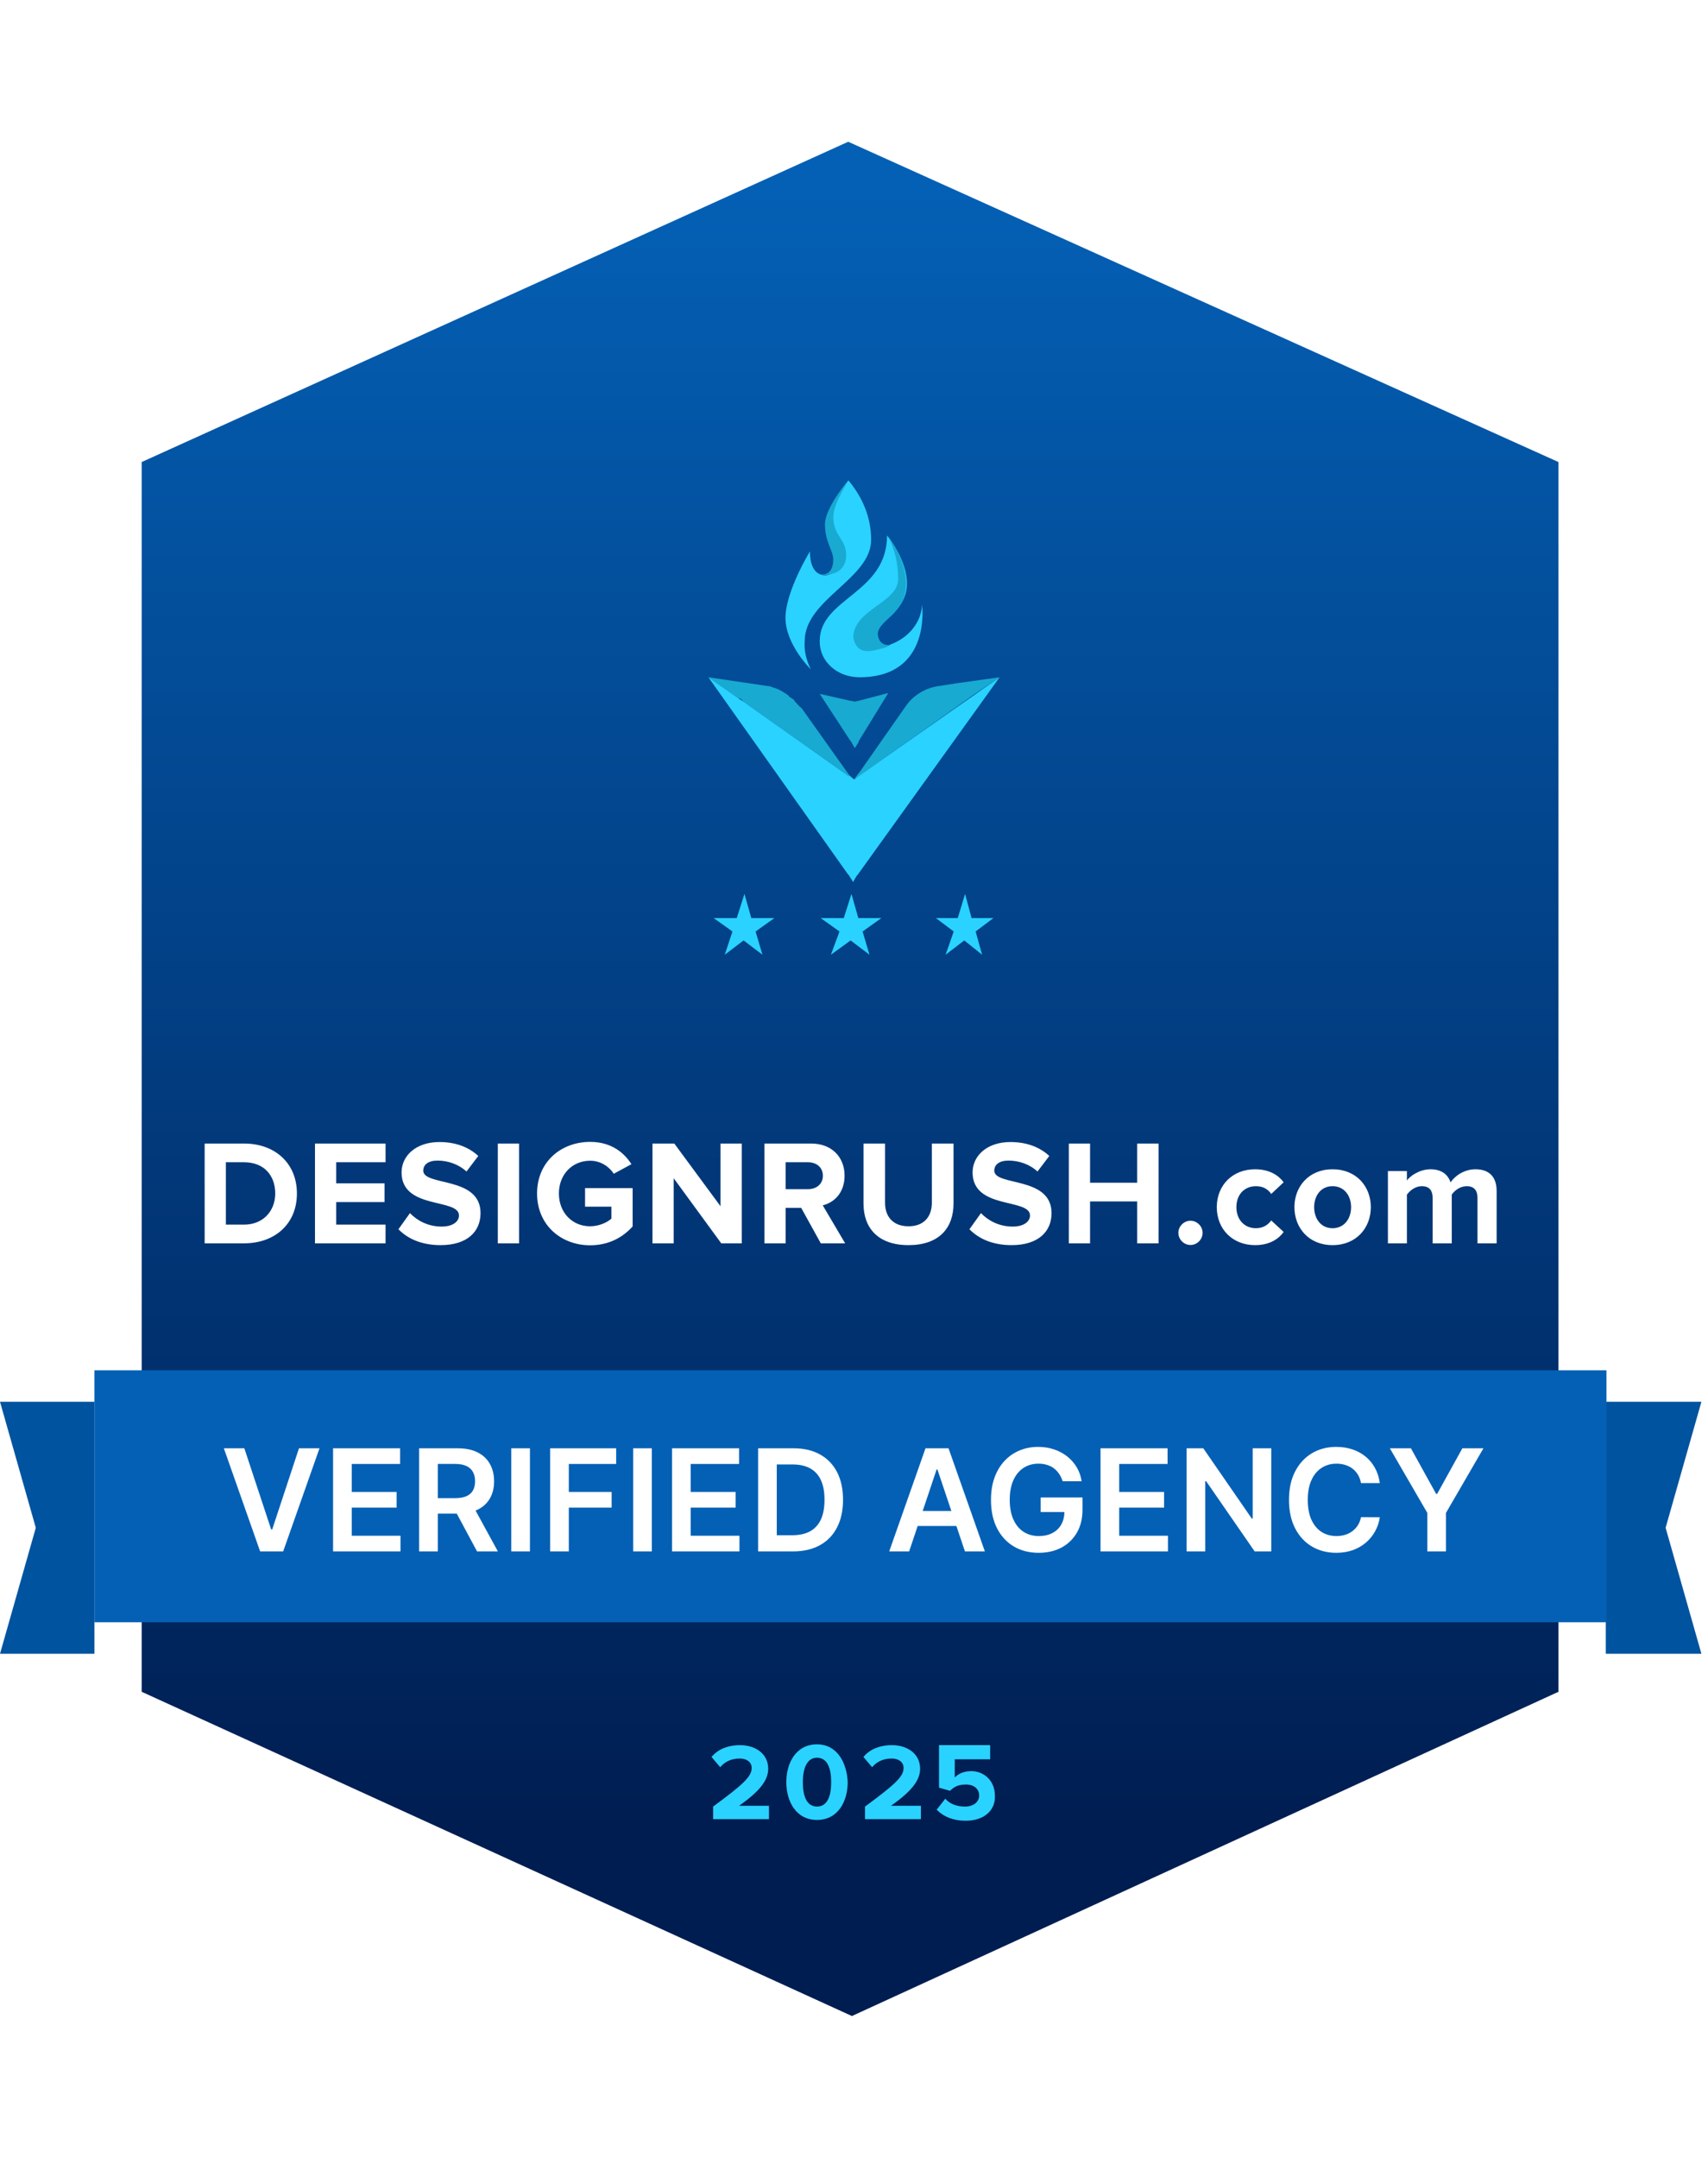 <svg width="217" height="274" viewBox="0 0 217 274" fill="none" xmlns="http://www.w3.org/2000/svg">
<path d="M12.269 178H0L4.548 194L0 210H12.164L12.269 192.494V178Z" fill="#00539F"/>
<path d="M204 178H216.163L211.615 194L216.163 210H204V192.494V178Z" fill="#00539F"/>
<g filter="url(#filter0_d_6038_1533)">
<path d="M12 53.405L107.749 10L204 53.405V220.059L108.251 264L12 220.059V53.405Z" fill="white"/>
</g>
<path d="M18 58.671L107.765 18L198 58.671V214.827L108.235 256L18 214.827V58.671Z" fill="url(#paint0_linear_6038_1533)"/>
<path d="M106.655 118.281L104.26 116.576H107.199L108.178 113.508L109.049 116.576H111.988L109.593 118.281L110.464 121.235L108.069 119.417L105.566 121.235L106.655 118.281Z" fill="#2AD2FF"/>
<path d="M121.168 118.281L118.9 116.576H121.684L122.612 113.508L123.437 116.576H126.22L123.952 118.281L124.777 121.235L122.509 119.417L120.137 121.235L121.168 118.281Z" fill="#2AD2FF"/>
<path d="M93.058 118.281L90.664 116.576H93.603L94.582 113.508L95.453 116.576H98.391L95.997 118.281L96.868 121.235L94.473 119.417L92.079 121.235L93.058 118.281Z" fill="#2AD2FF"/>
<path d="M108.5 99C108.387 99 108.387 98.888 108.5 99L107.936 98.664L107.823 98.552L94.512 89.138C94.512 89.138 94.399 89.138 94.399 89.026L94.174 88.802L94.061 88.69H93.835L90 86L97.558 87.121C97.896 87.121 98.009 87.233 98.348 87.345C98.46 87.345 98.686 87.457 98.686 87.457C99.024 87.569 99.137 87.681 99.363 87.793C99.588 87.905 99.701 88.017 99.927 88.129C100.04 88.241 100.265 88.353 100.265 88.466C100.378 88.578 100.491 88.578 100.604 88.69C100.829 88.802 100.942 88.914 100.942 89.026C101.28 89.362 101.506 89.698 101.845 89.922L107.823 98.328L107.936 98.44L108.5 99Z" fill="#18AAD1"/>
<path d="M108.387 112L107.823 111.103L107.71 110.991L90 86L93.835 88.69L94.512 89.138L107.823 98.552H107.936L108.387 98.888C108.387 98.888 108.5 98.888 108.5 99L109.064 98.552L127 86L108.951 111.103L108.838 111.215L108.387 112Z" fill="url(#paint1_linear_6038_1533)"/>
<path d="M108.598 95L108.103 94.125L108.004 94.016L104.146 88.109L108.004 88.984H108.103L108.598 89.094L109.092 88.984L112.852 88L109.092 94.125V94.234L108.598 95Z" fill="#18AAD1"/>
<path d="M127 86L121.428 86.778L119.31 87.111C117.639 87.333 116.078 88.222 115.075 89.667L109.169 98.111L109.057 98.222L108.5 99L109.169 98.333L109.28 98.222L108.5 99L123.545 88.333L127 86Z" fill="#18AAD1"/>
<path d="M110.677 68.549C110.677 73.507 102.238 76.099 102.238 81.394C102.127 82.634 102.46 83.873 103.015 85C103.015 85 99.795 81.845 99.795 78.465C99.795 75.085 102.904 70.014 102.904 70.014C102.904 72.268 103.793 72.944 104.681 73.056H104.792C105.791 73.056 106.347 72.268 106.347 71.141C106.347 70.014 105.125 68.887 105.125 66.634C105.125 64.493 107.79 61 107.79 61C109.678 63.254 110.677 65.845 110.677 68.549Z" fill="#2AD2FF"/>
<path d="M109.204 86C106.314 86 104.146 83.964 104.146 81.5V81.393C104.146 75.928 112.697 75.393 112.697 68C112.937 68.321 115.226 71.107 115.226 74.107C115.226 77.857 111.251 78.821 111.251 80.643C111.251 81.393 111.613 81.928 112.817 81.928C112.937 81.928 113.058 81.928 113.178 81.821C115.466 80.964 117.032 79.036 117.153 76.786C117.153 76.893 118.357 86 109.204 86Z" fill="#2AD2FF"/>
<path d="M112.972 81.93C113.182 81.864 112.67 82.185 112.409 82.25C110.864 82.636 108.932 83.409 108.412 80.974C108.412 77.364 114.112 76.574 114.112 73.528C114.112 71.61 113.698 69.692 112.765 68C112.972 68.338 115.114 70.977 115.114 74.136C115.114 78.085 111.521 78.658 111.521 80.576C111.625 81.365 112.04 81.93 112.972 81.93Z" fill="#18AAD1"/>
<path d="M107.499 70.488C107.499 73.278 104.426 73.055 104.234 72.943H104.522C105.387 72.943 105.867 72.162 105.867 71.046C105.867 69.93 104.81 68.813 104.81 66.581C104.81 64.46 107.772 61 107.772 61C107.004 62.451 105.963 64.014 105.867 65.576C105.867 68.144 107.499 68.367 107.499 70.488Z" fill="#18AAD1"/>
<path d="M97.6 231.002H90.6V229.402C94.4 226.602 95.5 225.602 95.5 224.502C95.5 223.702 94.8 223.302 94 223.302C92.9 223.302 92.1 223.702 91.5 224.402L90.4 223.102C91.3 222.002 92.7 221.602 94 221.602C96 221.602 97.6 222.702 97.6 224.602C97.6 226.202 96.3 227.602 93.9 229.302H97.7V231.002H97.6Z" fill="#2AD2FF"/>
<path d="M103.8 221.5C101.1 221.5 99.9 223.9 99.9 226.3C99.9 228.7 101.1 231.1 103.8 231.1C106.5 231.1 107.7 228.7 107.7 226.3C107.6 223.9 106.4 221.5 103.8 221.5ZM103.8 229.4C102.5 229.4 102 228.1 102 226.3C102 224.6 102.5 223.2 103.8 223.2C105.1 223.2 105.6 224.5 105.6 226.3C105.6 228.1 105.1 229.4 103.8 229.4Z" fill="#2AD2FF"/>
<path d="M116.899 231.002H109.899V229.402C113.699 226.602 114.799 225.602 114.799 224.502C114.799 223.702 114.099 223.302 113.299 223.302C112.199 223.302 111.399 223.702 110.799 224.402L109.699 223.102C110.599 222.002 111.999 221.602 113.299 221.602C115.299 221.602 116.899 222.702 116.899 224.602C116.899 226.202 115.599 227.602 113.199 229.302H116.999V231.002H116.899Z" fill="#2AD2FF"/>
<path d="M122.7 231.202C121.1 231.202 119.9 230.702 119 229.802L120.1 228.402C120.7 229.102 121.6 229.402 122.6 229.402C123.7 229.402 124.4 228.802 124.4 228.002C124.4 227.202 123.8 226.602 122.7 226.602C121.9 226.602 121.3 226.802 120.7 227.402L119.3 227.002V221.602H125.8V223.402H121.3V225.702C121.8 225.202 122.5 224.902 123.4 224.902C125 224.902 126.4 226.102 126.4 228.002C126.5 229.902 125 231.202 122.7 231.202Z" fill="#2AD2FF"/>
<path d="M204.1 174H12V206H204.1V174Z" fill="#0460B5"/>
<path d="M30.997 157.882C34.968 157.882 37.723 155.374 37.723 151.555C37.723 147.736 34.968 145.209 30.997 145.209H26V157.882H30.997ZM30.997 155.507H28.698V147.584H30.997C33.6 147.584 34.968 149.313 34.968 151.555C34.968 153.702 33.505 155.507 30.997 155.507ZM48.986 157.882V155.507H42.716V152.638H48.853V150.263H42.716V147.584H48.986V145.209H40.018V157.882H48.986ZM55.978 158.11C59.398 158.11 61.051 156.362 61.051 154.044C61.051 149.313 53.774 150.662 53.774 148.648C53.774 147.888 54.42 147.375 55.579 147.375C56.871 147.375 58.239 147.812 59.265 148.762L60.766 146.786C59.512 145.627 57.84 145.019 55.826 145.019C52.843 145.019 51.019 146.767 51.019 148.876C51.019 153.645 58.315 152.106 58.315 154.348C58.315 155.07 57.593 155.754 56.111 155.754C54.363 155.754 52.976 154.975 52.083 154.044L50.62 156.096C51.798 157.293 53.546 158.11 55.978 158.11ZM65.945 157.882V145.209H63.247V157.882H65.945ZM74.978 158.129C77.277 158.129 79.082 157.179 80.374 155.735V150.871H74.332V153.227H77.676V154.747C77.163 155.222 76.099 155.716 74.978 155.716C72.679 155.716 71.007 153.949 71.007 151.555C71.007 149.161 72.679 147.394 74.978 147.394C76.327 147.394 77.41 148.154 77.98 149.047L80.222 147.831C79.272 146.33 77.619 145 74.978 145C71.273 145 68.233 147.546 68.233 151.555C68.233 155.545 71.273 158.129 74.978 158.129ZM94.239 157.882V145.209H91.541V153.17L85.67 145.209H82.896V157.882H85.594V149.617L91.636 157.882H94.239ZM107.378 157.882L104.528 153.056C105.896 152.733 107.302 151.536 107.302 149.294C107.302 146.938 105.687 145.209 103.046 145.209H97.118V157.882H99.816V153.379H101.792L104.281 157.882H107.378ZM102.647 151.004H99.816V147.584H102.647C103.73 147.584 104.547 148.23 104.547 149.294C104.547 150.358 103.73 151.004 102.647 151.004ZM115.426 158.11C119.283 158.11 121.145 155.963 121.145 152.809V145.209H118.39V152.733C118.39 154.5 117.383 155.716 115.426 155.716C113.469 155.716 112.443 154.5 112.443 152.733V145.209H109.707V152.828C109.707 155.944 111.569 158.11 115.426 158.11ZM128.525 158.11C131.945 158.11 133.598 156.362 133.598 154.044C133.598 149.313 126.321 150.662 126.321 148.648C126.321 147.888 126.967 147.375 128.126 147.375C129.418 147.375 130.786 147.812 131.812 148.762L133.313 146.786C132.059 145.627 130.387 145.019 128.373 145.019C125.39 145.019 123.566 146.767 123.566 148.876C123.566 153.645 130.862 152.106 130.862 154.348C130.862 155.07 130.14 155.754 128.658 155.754C126.91 155.754 125.523 154.975 124.63 154.044L123.167 156.096C124.345 157.293 126.093 158.11 128.525 158.11ZM147.194 157.882V145.209H144.477V150.187H138.492V145.209H135.794V157.882H138.492V152.562H144.477V157.882H147.194ZM151.25 158.091C152.086 158.091 152.789 157.388 152.789 156.552C152.789 155.716 152.086 155.013 151.25 155.013C150.414 155.013 149.711 155.716 149.711 156.552C149.711 157.388 150.414 158.091 151.25 158.091ZM159.457 158.11C161.338 158.11 162.478 157.293 163.086 156.438L161.509 154.975C161.072 155.583 160.407 155.963 159.571 155.963C158.108 155.963 157.082 154.88 157.082 153.284C157.082 151.688 158.108 150.624 159.571 150.624C160.407 150.624 161.072 150.966 161.509 151.612L163.086 150.13C162.478 149.294 161.338 148.477 159.457 148.477C156.626 148.477 154.593 150.472 154.593 153.284C154.593 156.115 156.626 158.11 159.457 158.11ZM169.299 158.11C172.339 158.11 174.163 155.906 174.163 153.284C174.163 150.681 172.339 148.477 169.299 148.477C166.278 148.477 164.454 150.681 164.454 153.284C164.454 155.906 166.278 158.11 169.299 158.11ZM169.299 155.963C167.798 155.963 166.962 154.728 166.962 153.284C166.962 151.859 167.798 150.624 169.299 150.624C170.8 150.624 171.655 151.859 171.655 153.284C171.655 154.728 170.8 155.963 169.299 155.963ZM190.146 157.882V151.251C190.146 149.37 189.139 148.477 187.448 148.477C186.042 148.477 184.826 149.313 184.294 150.149C183.952 149.104 183.097 148.477 181.748 148.477C180.342 148.477 179.126 149.351 178.746 149.902V148.705H176.333V157.882H178.746V151.707C179.107 151.194 179.81 150.624 180.646 150.624C181.634 150.624 182.014 151.232 182.014 152.087V157.882H184.446V151.688C184.788 151.194 185.491 150.624 186.346 150.624C187.334 150.624 187.714 151.232 187.714 152.087V157.882H190.146Z" fill="white"/>
<path d="M31.043 183.909L34.45 194.213H34.584L37.984 183.909H40.592L35.977 197H33.05L28.441 183.909H31.043ZM42.317 197V183.909H50.831V185.897H44.688V189.451H50.39V191.439H44.688V195.012H50.882V197H42.317ZM53.25 197V183.909H58.159C59.165 183.909 60.009 184.084 60.691 184.433C61.377 184.783 61.894 185.273 62.244 185.903C62.597 186.53 62.774 187.261 62.774 188.096C62.774 188.935 62.595 189.664 62.237 190.282C61.884 190.896 61.362 191.371 60.671 191.707C59.981 192.04 59.133 192.206 58.127 192.206H54.631V190.237H57.808C58.396 190.237 58.877 190.156 59.252 189.994C59.627 189.828 59.904 189.587 60.083 189.272C60.267 188.952 60.358 188.56 60.358 188.096C60.358 187.631 60.267 187.235 60.083 186.907C59.9 186.575 59.621 186.323 59.246 186.153C58.871 185.978 58.387 185.891 57.795 185.891H55.622V197H53.25ZM60.013 191.068L63.254 197H60.607L57.424 191.068H60.013ZM67.329 183.909V197H64.957V183.909H67.329ZM69.897 197V183.909H78.283V185.897H72.268V189.451H77.708V191.439H72.268V197H69.897ZM82.815 183.909V197H80.444V183.909H82.815ZM85.383 197V183.909H93.897V185.897H87.754V189.451H93.456V191.439H87.754V195.012H93.948V197H85.383ZM100.753 197H96.317V183.909H100.842C102.142 183.909 103.258 184.171 104.192 184.695C105.129 185.215 105.849 185.963 106.352 186.939C106.855 187.915 107.106 189.082 107.106 190.442C107.106 191.805 106.853 192.977 106.346 193.957C105.843 194.937 105.116 195.69 104.166 196.214C103.22 196.738 102.082 197 100.753 197ZM98.688 194.948H100.638C101.55 194.948 102.31 194.782 102.92 194.45C103.529 194.113 103.987 193.612 104.294 192.947C104.601 192.278 104.754 191.443 104.754 190.442C104.754 189.44 104.601 188.609 104.294 187.949C103.987 187.284 103.533 186.788 102.932 186.46C102.336 186.127 101.594 185.961 100.708 185.961H98.688V194.948ZM115.506 197H112.974L117.583 183.909H120.51L125.126 197H122.594L119.098 186.594H118.996L115.506 197ZM115.589 191.867H122.492V193.772H115.589V191.867ZM135.004 188.089C134.898 187.744 134.751 187.435 134.563 187.163C134.38 186.886 134.159 186.649 133.899 186.453C133.643 186.257 133.349 186.11 133.017 186.012C132.684 185.91 132.322 185.859 131.93 185.859C131.227 185.859 130.6 186.036 130.051 186.389C129.501 186.743 129.068 187.263 128.753 187.949C128.442 188.631 128.286 189.462 128.286 190.442C128.286 191.43 128.442 192.268 128.753 192.954C129.064 193.64 129.497 194.162 130.051 194.52C130.605 194.874 131.248 195.05 131.981 195.05C132.646 195.05 133.221 194.923 133.707 194.667C134.197 194.411 134.574 194.049 134.838 193.58C135.102 193.107 135.235 192.553 135.235 191.918L135.771 192.001H132.218V190.148H137.529V191.72C137.529 192.841 137.291 193.81 136.813 194.629C136.336 195.447 135.68 196.077 134.845 196.521C134.009 196.96 133.051 197.179 131.968 197.179C130.762 197.179 129.703 196.908 128.791 196.367C127.884 195.822 127.174 195.048 126.663 194.047C126.156 193.041 125.902 191.848 125.902 190.467C125.902 189.411 126.051 188.467 126.35 187.636C126.652 186.805 127.074 186.099 127.615 185.52C128.156 184.936 128.791 184.493 129.52 184.19C130.249 183.884 131.041 183.73 131.898 183.73C132.622 183.73 133.298 183.837 133.924 184.05C134.551 184.259 135.107 184.557 135.593 184.945C136.083 185.332 136.485 185.793 136.801 186.325C137.116 186.858 137.323 187.446 137.421 188.089H135.004ZM139.822 197V183.909H148.337V185.897H142.194V189.451H147.896V191.439H142.194V195.012H148.388V197H139.822ZM161.514 183.909V197H159.404L153.236 188.083H153.127V197H150.756V183.909H152.878L159.04 192.832H159.155V183.909H161.514ZM175.303 188.326H172.912C172.844 187.934 172.719 187.587 172.535 187.284C172.352 186.977 172.124 186.717 171.851 186.504C171.579 186.291 171.268 186.131 170.918 186.025C170.573 185.914 170.2 185.859 169.8 185.859C169.088 185.859 168.457 186.038 167.907 186.396C167.358 186.749 166.927 187.269 166.616 187.955C166.305 188.637 166.15 189.47 166.15 190.455C166.15 191.456 166.305 192.3 166.616 192.986C166.932 193.668 167.362 194.183 167.907 194.533C168.457 194.878 169.086 195.05 169.793 195.05C170.185 195.05 170.552 194.999 170.893 194.897C171.238 194.79 171.547 194.635 171.819 194.43C172.096 194.226 172.329 193.974 172.516 193.676C172.708 193.378 172.84 193.037 172.912 192.653L175.303 192.666C175.214 193.288 175.02 193.872 174.721 194.418C174.427 194.963 174.042 195.445 173.564 195.862C173.087 196.276 172.529 196.599 171.89 196.834C171.251 197.064 170.541 197.179 169.761 197.179C168.611 197.179 167.584 196.913 166.68 196.38C165.777 195.847 165.065 195.078 164.545 194.072C164.025 193.067 163.765 191.861 163.765 190.455C163.765 189.044 164.028 187.838 164.552 186.837C165.076 185.831 165.79 185.062 166.693 184.529C167.596 183.996 168.619 183.73 169.761 183.73C170.49 183.73 171.167 183.832 171.794 184.037C172.42 184.241 172.979 184.542 173.469 184.938C173.959 185.33 174.361 185.812 174.677 186.383C174.996 186.95 175.205 187.597 175.303 188.326ZM176.58 183.909H179.258L182.461 189.7H182.588L185.791 183.909H188.469L183.707 192.116V197H181.342V192.116L176.58 183.909Z" fill="white"/>
<defs>
<filter id="filter0_d_6038_1533" x="2" y="0" width="212" height="274" filterUnits="userSpaceOnUse" color-interpolation-filters="sRGB">
<feFlood flood-opacity="0" result="BackgroundImageFix"/>
<feColorMatrix in="SourceAlpha" type="matrix" values="0 0 0 0 0 0 0 0 0 0 0 0 0 0 0 0 0 0 127 0" result="hardAlpha"/>
<feOffset/>
<feGaussianBlur stdDeviation="5"/>
<feComposite in2="hardAlpha" operator="out"/>
<feColorMatrix type="matrix" values="0 0 0 0 0 0 0 0 0 0 0 0 0 0 0 0 0 0 0.1 0"/>
<feBlend mode="normal" in2="BackgroundImageFix" result="effect1_dropShadow_6038_1533"/>
<feBlend mode="normal" in="SourceGraphic" in2="effect1_dropShadow_6038_1533" result="shape"/>
</filter>
<linearGradient id="paint0_linear_6038_1533" x1="108" y1="23.784" x2="108" y2="232.865" gradientUnits="userSpaceOnUse">
<stop stop-color="#0460B5"/>
<stop offset="1" stop-color="#001D51"/>
</linearGradient>
<linearGradient id="paint1_linear_6038_1533" x1="108.5" y1="112.077" x2="108.5" y2="98.321" gradientUnits="userSpaceOnUse">
<stop offset="1" stop-color="#2AD2FF"/>
</linearGradient>
</defs>
</svg>
